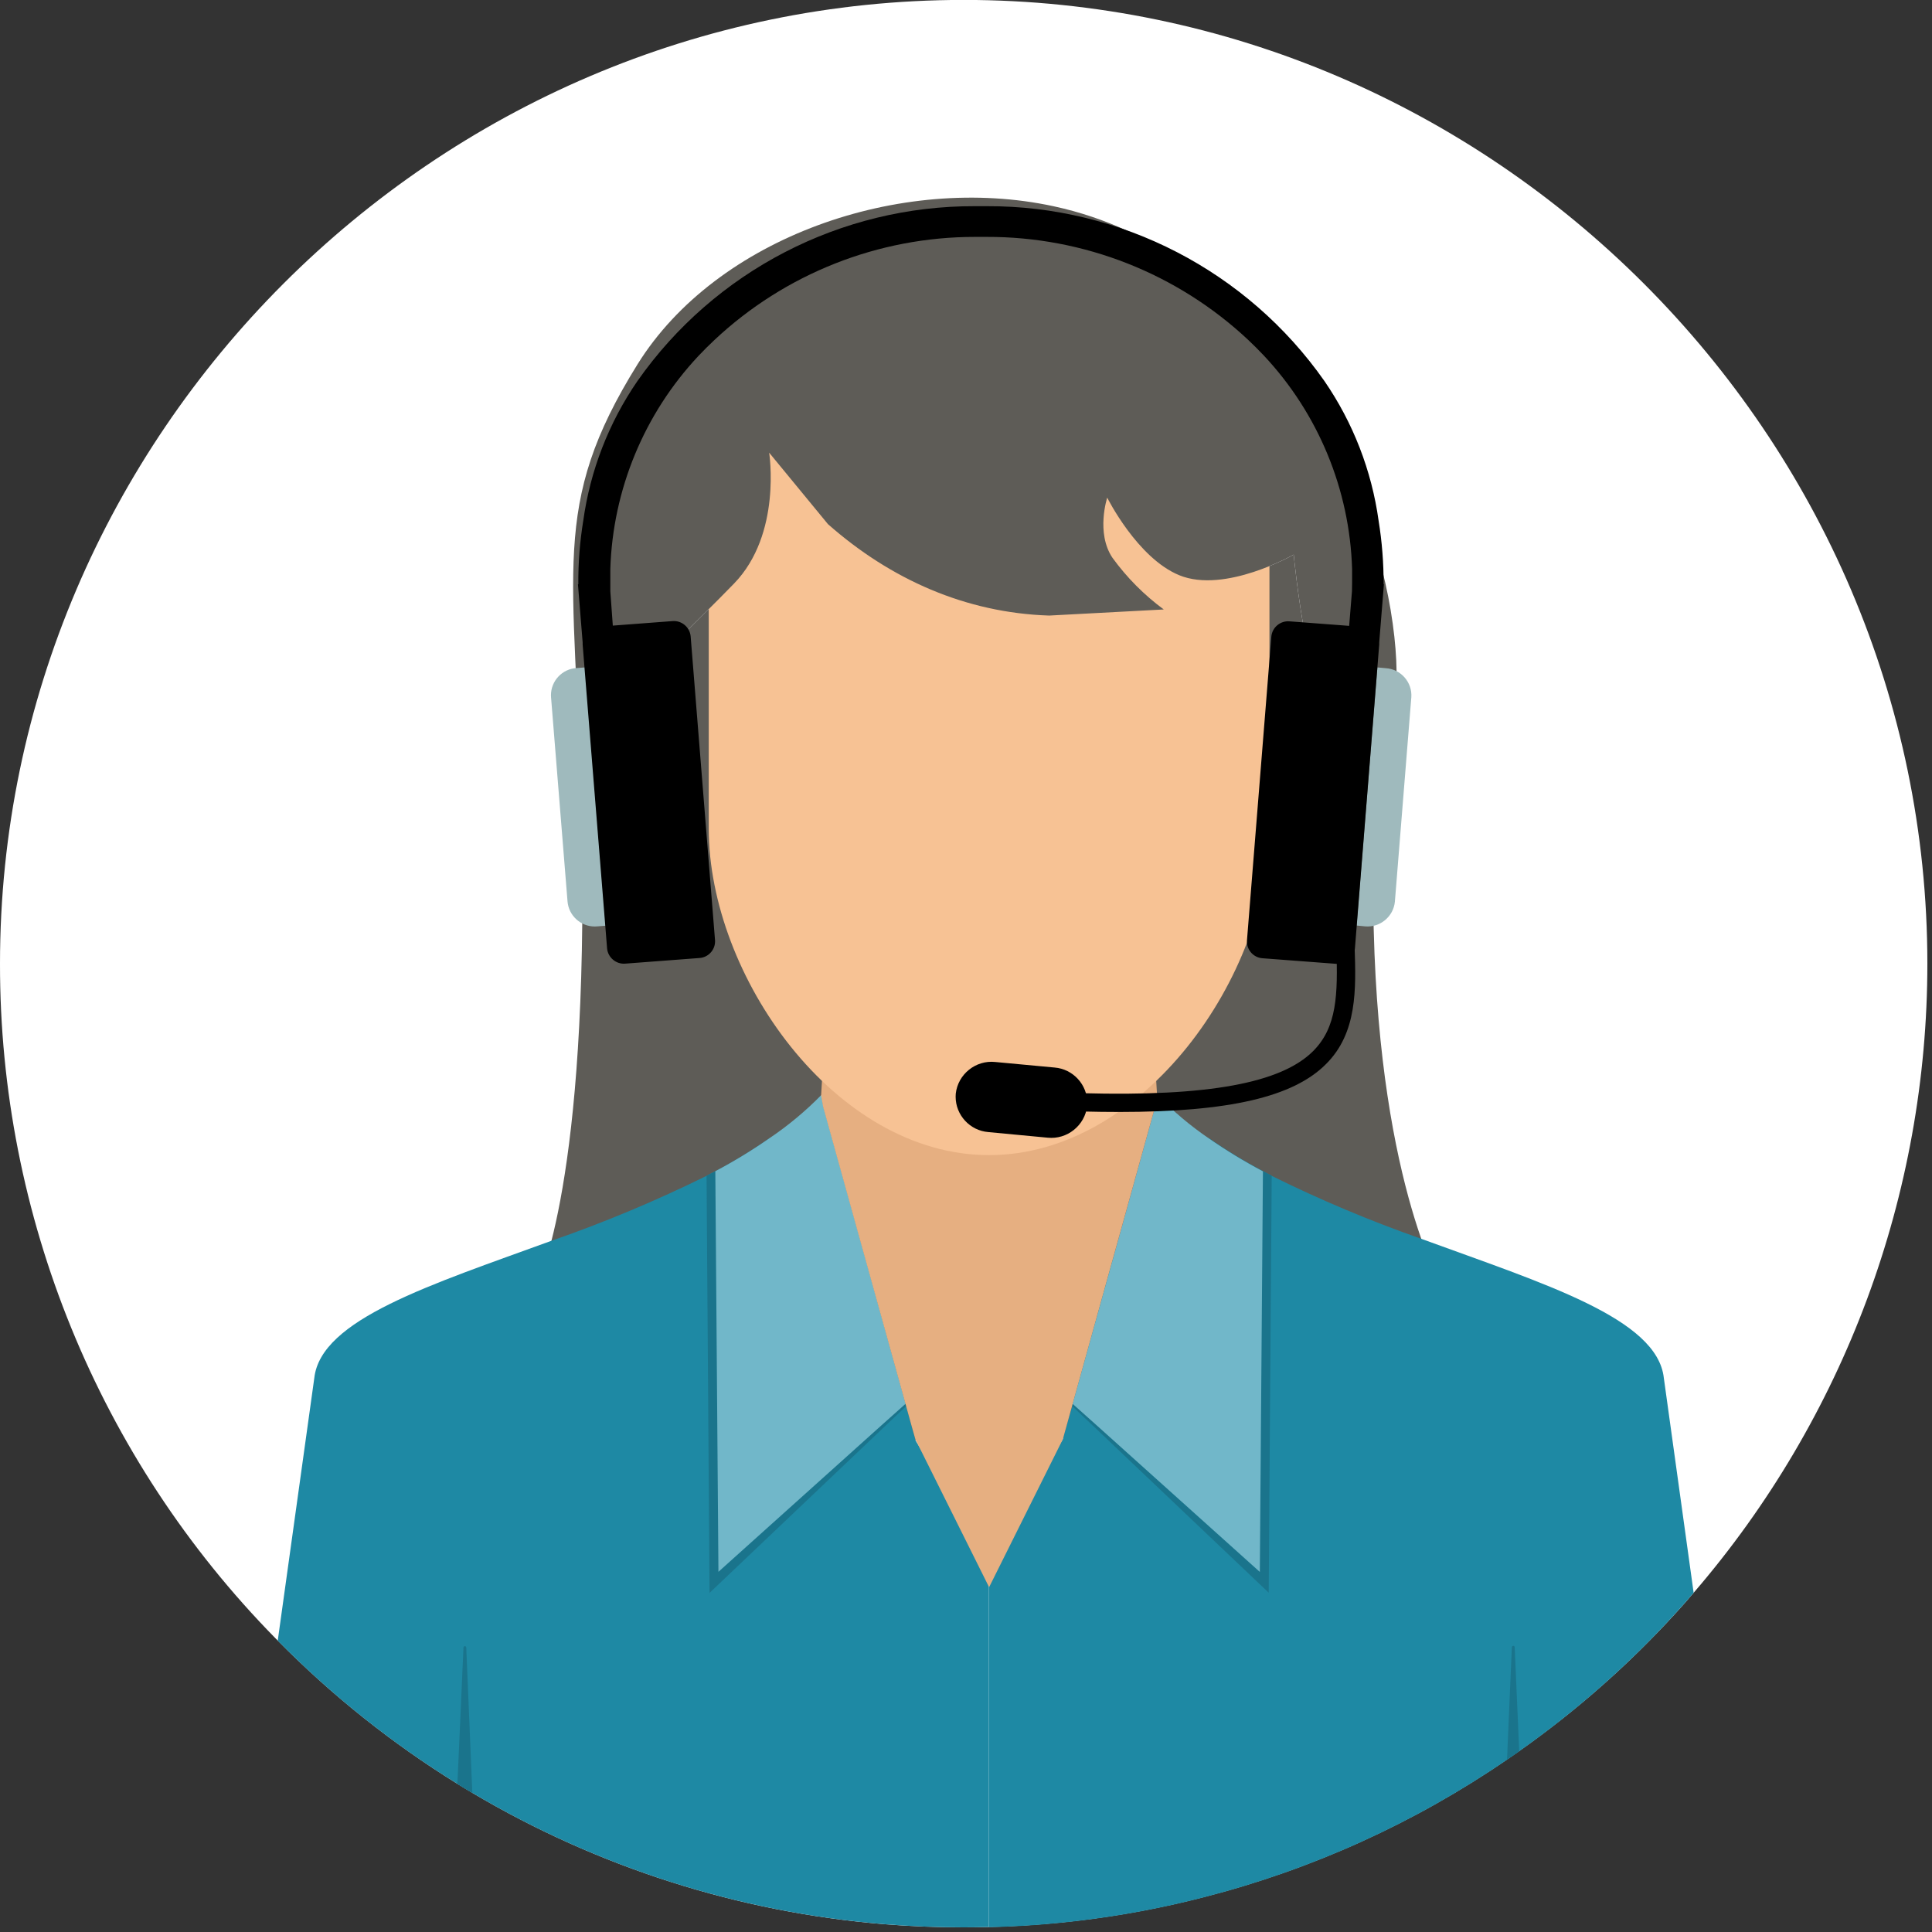 <?xml version="1.0" encoding="UTF-8" standalone="no"?>
<!DOCTYPE svg PUBLIC "-//W3C//DTD SVG 1.1//EN" "http://www.w3.org/Graphics/SVG/1.1/DTD/svg11.dtd">
<svg width="100%" height="100%" viewBox="0 0 317 317" version="1.1" xmlns="http://www.w3.org/2000/svg" xmlns:xlink="http://www.w3.org/1999/xlink" xml:space="preserve" xmlns:serif="http://www.serif.com/" style="fill-rule:evenodd;clip-rule:evenodd;stroke-linejoin:round;stroke-miterlimit:2;">
    <rect x="0" y="0" width="317" height="317" fill="#333333" stroke="none"/>
    <g id="レイヤー_2">
        <g id="瀧_1">
            <path d="M0,158.12C-0.051,199.5 16.191,239.281 45.19,268.8L45.59,269.2C54.452,278.184 64.355,286.076 75.09,292.71C75.9,293.21 76.72,293.71 77.54,294.19C98.106,306.379 121.175,313.738 145,315.71C149.313,316.063 153.673,316.24 158.08,316.24C159.48,316.24 160.87,316.22 162.25,316.18C167.25,316.06 172.25,315.7 177.12,315.11C183.984,314.289 190.786,313.009 197.48,311.28C215.251,306.729 232.086,299.097 247.22,288.73C247.9,288.27 248.56,287.81 249.22,287.34C258.615,280.729 267.26,273.11 275,264.62C276,263.54 276.95,262.45 277.89,261.34C302.624,232.644 316.24,195.992 316.24,158.107C316.24,71.365 244.862,-0.013 158.12,-0.013C71.378,-0.013 -0,71.365 -0,158.107C-0,158.111 -0,158.116 0,158.12Z" style="fill:white;fill-rule:nonzero;"/>
            <path d="M162.29,237.24C190.29,237 237,212 237,212C237,212 226.47,195.11 225.4,152.6C225.095,144.231 225.655,135.854 227.07,127.6L221.07,123.44C214.75,118 212.27,91 212.27,91C212.27,91 201,97.45 193.51,94.39C186.59,91.56 181.67,81.65 181.67,81.65C181.67,81.65 179.78,87.43 182.53,91.52C184.9,94.766 187.757,97.627 191,100L172.2,101C158.51,100.56 146.2,95.06 135.9,86L126.21,74.26C126.21,74.26 128.34,87.61 120.45,95.74C106.97,109.62 105.39,108.55 105.39,122.38L95.39,132.77C95.49,137.05 95.56,141.65 95.56,146.67C95.56,198.67 87.56,212.03 87.56,212.03C87.56,212.03 130.34,237.53 162.29,237.24Z" style="fill:rgb(94,92,87);fill-rule:nonzero;"/>
            <path d="M149.01,229.96L148.58,230.35L144.59,233.93L144.59,233.97L144.69,234.5L149.63,234.17L148.59,230.39L149.02,230.01L149.01,229.96Z" style="fill:none;fill-rule:nonzero;"/>
            <path d="M149.63,234.17L148.68,230.72L148.59,230.39L144.59,233.96L143.45,234.96L117.89,257.9L117.64,226.69L117.37,192.17L115.93,192.93C107.663,197.013 99.15,200.577 90.44,203.6C70.58,210.84 52.64,216.47 51.57,226.1L45.57,269.2C54.432,278.184 64.335,286.076 75.07,292.71C75.88,293.21 76.7,293.71 77.52,294.19C98.092,306.382 121.168,313.741 145,315.71C149.313,316.063 153.673,316.24 158.08,316.24C159.48,316.24 160.87,316.22 162.25,316.18L162.25,256.49L150.19,236.28L150.19,236.15L149.63,234.17Z" style="fill:rgb(30,137,164);fill-rule:nonzero;"/>
            <path d="M126.23,186.77C123.389,188.748 120.43,190.552 117.37,192.17C116.9,192.43 116.37,192.67 115.93,192.92L116.42,261.36L144.69,234.5L148.69,230.72L150.69,228.81L142,206.48L133.65,185.12L133.32,183.29L133.32,183.11C131.386,185.026 128.911,186.303 126.23,186.77Z" style="fill:rgb(26,116,140);fill-rule:nonzero;"/>
            <path d="M126.23,186.77C123.389,188.748 120.43,190.552 117.37,192.17L117.88,257.9L144.59,233.9L148.59,230.33L142,206.48L135.12,181.65L134.79,179.83L134.79,179.64C132.186,182.301 129.318,184.69 126.23,186.77Z" style="fill:rgb(113,183,201);fill-rule:nonzero;"/>
            <path d="M148.59,230.39L149.02,230.01L149.01,229.96L148.58,230.35L148.59,230.39Z" style="fill:rgb(240,211,175);fill-rule:nonzero;"/>
            <path d="M76.05,270.28L75.05,292.71C75.86,293.21 76.68,293.71 77.5,294.19L76.5,270.28C76.478,270.174 76.383,270.098 76.275,270.098C76.167,270.098 76.072,270.174 76.05,270.28Z" style="fill:rgb(26,116,140);fill-rule:nonzero;"/>
            <path d="M179.89,234.5L179.99,233.97L179.99,233.93L176,230.35L175.57,229.96L175.56,230.01L175.99,230.39L174.94,234.17L179.89,234.5Z" style="fill:none;fill-rule:nonzero;"/>
            <path d="M233.25,203.28C224.846,200.337 216.63,196.881 208.65,192.93L207.2,192.17L206.94,225.82L206.69,257.9L180.69,234.55L180,234L176,230.43L175.91,230.76L174.91,234.21L174.42,235.94L174.35,236.19L162.25,256.53L162.25,316.22C167.25,316.1 172.25,315.74 177.12,315.15C183.984,314.329 190.786,313.049 197.48,311.32C215.251,306.769 232.086,299.137 247.22,288.77C247.9,288.31 248.56,287.85 249.22,287.38C258.617,280.756 267.262,273.124 275,264.62C276,263.54 276.95,262.45 277.89,261.34L273,226.1C271.93,216.32 253.45,210.67 233.25,203.28Z" style="fill:rgb(30,137,164);fill-rule:nonzero;"/>
            <path d="M191.32,183.08L191.32,183.26L190.99,185.09L182.64,206.45L173.9,228.78L175.9,230.69L179.9,234.47L208.17,261.33L208.66,192.89C208.17,192.64 207.66,192.4 207.22,192.14C204.158,190.519 201.196,188.716 198.35,186.74C195.69,186.261 193.238,184.984 191.32,183.08Z" style="fill:rgb(26,116,140);fill-rule:nonzero;"/>
            <path d="M189.85,179.8L189.52,181.62L182.64,206.45L176,230.35L180,233.92L206.71,257.92L207.22,192.19C204.158,190.569 201.196,188.766 198.35,186.79C195.285,184.697 192.44,182.298 189.86,179.63L189.85,179.8Z" style="fill:rgb(113,183,201);fill-rule:nonzero;"/>
            <path d="M175.99,230.39L176,230.35L175.57,229.96L175.56,230.01L175.99,230.39Z" style="fill:rgb(240,211,175);fill-rule:nonzero;"/>
            <path d="M248.06,270.28L247.27,288.73C247.95,288.27 248.61,287.81 249.27,287.34L248.53,270.28C248.53,270.151 248.424,270.045 248.295,270.045C248.166,270.045 248.06,270.151 248.06,270.28Z" style="fill:rgb(26,116,140);fill-rule:nonzero;"/>
            <path d="M136.24,154L134.73,179.73L134.73,179.8L135.06,181.62L149.63,234.17L150.19,236.15L162.29,260.43L174.39,236.15L174.94,234.17L189.52,181.62L189.85,179.8L189.85,179.73L188.34,154L162.29,151.68L136.24,154Z" style="fill:rgb(230,175,129);fill-rule:nonzero;"/>
            <path d="M162.29,189.53C187.69,189.53 208.29,160.01 208.29,135.99L208.29,60.72L116.29,60.72L116.29,136C116.31,160 136.89,189.53 162.29,189.53Z" style="fill:rgb(247,194,148);fill-rule:nonzero;"/>
            <path d="M193.51,94.39C201,97.45 212.27,91 212.27,91C212.27,91 214.75,118.06 221.11,123.42L227.11,127.58C228.61,118.58 230.25,112.5 228.17,100.06C224.35,77.28 207.43,41.3 172.87,33.84C147.78,28.42 117.57,38.94 104.6,59.78C90.14,83.04 94.41,93.22 95.38,132.78L105.38,122.39C105.38,108.56 106.96,109.63 120.44,95.75C128.33,87.62 126.2,74.27 126.2,74.27L135.85,86C146.11,95.06 158.46,100.56 172.15,101L190.95,100C187.724,97.623 184.884,94.762 182.53,91.52C179.78,87.43 181.67,81.65 181.67,81.65C181.67,81.65 186.59,91.56 193.51,94.39Z" style="fill:rgb(94,92,87);fill-rule:nonzero;"/>
            <path d="M226,109.51L222.59,151.86L224,152C226.443,152.213 228.634,150.391 228.87,147.95L231.57,114.38C231.729,111.939 229.851,109.799 227.41,109.64L226,109.51Z" style="fill:rgb(159,186,189);fill-rule:nonzero;"/>
            <path d="M90.41,114.35L93.12,147.92C93.317,150.226 95.269,152.019 97.584,152.019C97.723,152.019 97.862,152.013 98,152L99.39,151.89L96,109.51L94.61,109.61C92.262,109.742 90.401,111.711 90.401,114.063C90.401,114.159 90.404,114.254 90.41,114.35Z" style="fill:rgb(159,186,189);fill-rule:nonzero;"/>
            <path d="M221.83,97L221.37,102.69L211.6,101.95C210.095,101.812 208.742,102.935 208.6,104.44L204.6,154.31C204.596,154.372 204.594,154.434 204.594,154.496C204.594,155.933 205.725,157.139 207.16,157.23L219.31,158.15C220.815,158.288 222.168,157.165 222.31,155.66L222.61,151.9L226,109.51L226.3,105.75L226.3,105.4L227.07,95.87L227.02,95.87C227.033,92.377 226.759,88.888 226.2,85.44C225.059,77.213 222.015,69.365 217.31,62.52C204.661,44.479 183.933,33.746 161.9,33.83L160,33.83C137.967,33.746 117.239,44.479 104.59,62.52C99.885,69.365 96.841,77.213 95.7,85.44C95.139,88.888 94.868,92.377 94.89,95.87L94.83,95.87L95.6,105.4L95.6,105.75L95.9,109.51L99.31,151.86L99.61,155.62C99.752,157.125 101.105,158.248 102.61,158.11L114.76,157.19C116.195,157.099 117.326,155.893 117.326,154.456C117.326,154.394 117.324,154.332 117.32,154.27L113.32,104.4C113.178,102.895 111.825,101.772 110.32,101.91L100.55,102.65L100.14,97L100.14,93.36C100.547,80.344 105.687,67.913 114.59,58.41C115.43,57.52 116.3,56.65 117.21,55.8C128.793,44.917 144.106,38.858 160,38.87L161.91,38.87C177.828,38.829 193.176,44.874 204.79,55.76C205.69,56.607 206.56,57.477 207.4,58.37C216.303,67.873 221.443,80.304 221.85,93.32L221.85,95.66L221.83,97Z" style="fill-rule:nonzero;"/>
            <path d="M183.64,182.45C181.68,182.45 179.637,182.423 177.51,182.37L177.59,179.37C198.18,179.93 210.21,177.73 215.47,172.45C219.38,168.52 219.52,163.21 219.27,155.55L222.27,155.46C222.49,162.32 222.71,169.46 217.59,174.57C212.22,180 201.63,182.45 183.64,182.45Z" style="fill-rule:nonzero;"/>
            <path d="M163.3,174.25C160.098,173.907 157.179,176.25 156.82,179.45C156.806,179.616 156.799,179.782 156.799,179.948C156.799,182.968 159.149,185.512 162.16,185.75L171.9,186.67C175.099,187.001 178.011,184.664 178.38,181.47C178.394,181.304 178.401,181.138 178.401,180.971C178.401,177.949 176.052,175.403 173.04,175.16L163.3,174.25Z" style="fill-rule:nonzero;"/>
        </g>
    </g>
</svg>
